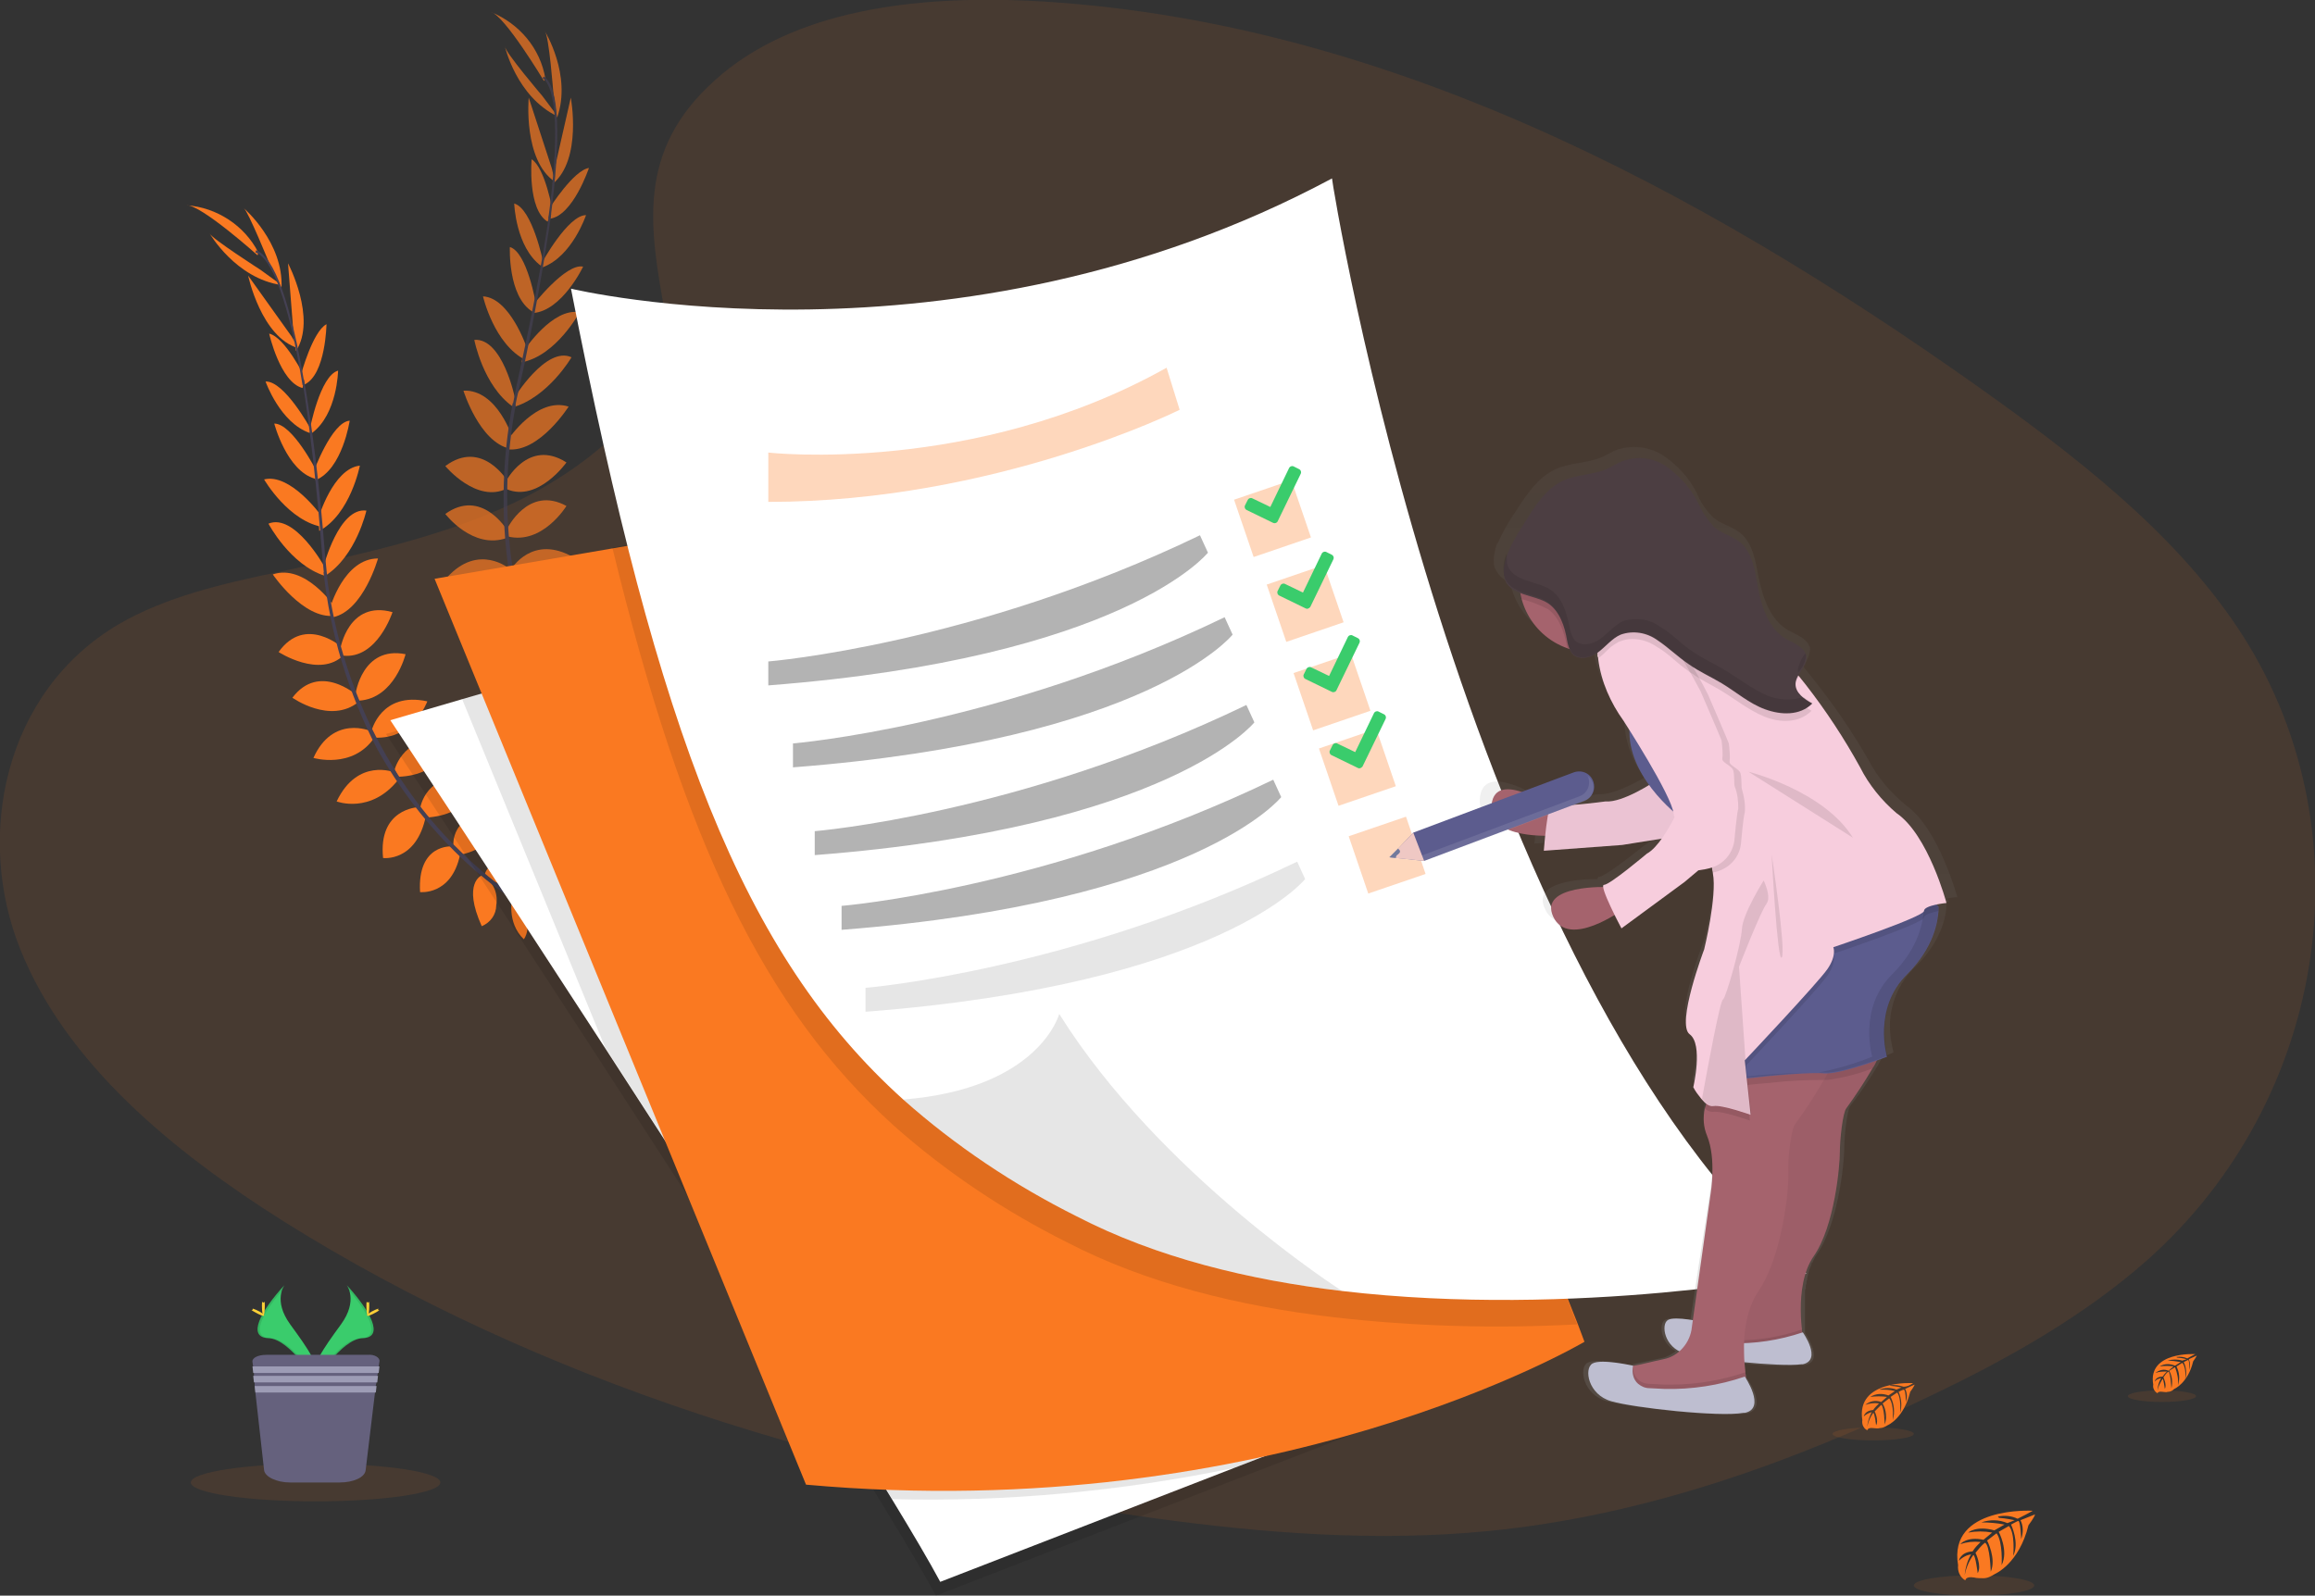 <?xml version="1.0" encoding="utf-8"?>
<!-- Generator: Adobe Illustrator 23.0.4, SVG Export Plug-In . SVG Version: 6.00 Build 0)  -->
<svg version="1.1" id="Layer_1" xmlns="http://www.w3.org/2000/svg" xmlns:xlink="http://www.w3.org/1999/xlink" x="0px" y="0px"
	 viewBox="0 0 319.1 220" style="enable-background:new 0 0 319.1 220;" xml:space="preserve">
<rect x="0" y="0" width="319.1" height="220" fill="#333333" stroke="none"/>
<style type="text/css">
	.aotst0{opacity:0.1;fill:#FA7921;enable-background:new    ;}
	.aotst1{fill:#FA7921;}
	.aotst2{fill:#444053;}
	.aotst3{opacity:0.7;}
	.aotst4{opacity:0.1;enable-background:new    ;}
	.aotst5{fill:#FFFFFF;}
	.aotst6{opacity:0.3;fill:#FA7921;enable-background:new    ;}
	.aotst7{opacity:0.3;enable-background:new    ;}
	.aotst8{fill:url(#Path_4639_1_);}
	.aotst9{fill:#A5636D;}
	.aotst10{opacity:5.000000e-02;enable-background:new    ;}
	.aotst11{fill:#BEBED0;}
	.aotst12{fill:#5C5C8E;}
	.aotst13{opacity:0.1;}
	.aotst14{fill:#F7CDDD;}
	.aotst15{fill:#4C3E42;}
	.aotst16{opacity:0.1;fill:#FFFFFF;enable-background:new    ;}
	.aotst17{fill:#EFC8C4;}
	.aotst18{fill:#727A9C;}
	.aotst19{fill:#3ACC6C;}
	.aotst20{fill:#FFD037;}
	.aotst21{fill:#65617D;}
	.aotst22{fill:#9D9CB5;}
</style>
<g id="undraw_to_do_list_a49b" transform="translate(.003)">
	<path id="Path_4550" class="aotst0" d="M98.5,11.1c10.8-9.8,27.8-11.7,43.3-11c48.6,2.4,92.5,26.1,130.4,52.9
		c13.7,9.7,27.3,20.2,36.2,33.5c18.2,27.2,12.8,64.9-12.5,87.3c-8.6,7.6-19,13.5-29.7,18.6c-19,9.2-39.5,16.6-61.1,18.7
		c-15.4,1.5-30.9,0.3-46.2-1.8c-42.7-5.9-84.6-18.8-119.8-40.9c-15.4-9.7-30-21.8-36.3-37.5S0.6,95.4,16.3,86.1
		c6.5-3.8,14.3-5.6,21.9-7.2c11.2-2.4,22.6-4.8,32.7-9.6c10.5-5,22.8-14.8,20.8-25.9C89.5,31.3,87.7,20.8,98.5,11.1L98.5,11.1z"/>
	<path id="Path_4551" class="aotst1" d="M70.9,123.7c0,0,2.9-2.1,5.8-0.8c0,0-0.8,1.8-4.5,1.7L70.9,123.7z"/>
	<path id="Path_4552" class="aotst1" d="M70.6,123.8c0,0-0.8,3.4,1.6,5.7c0,0,1.3-1.5-0.2-4.8L70.6,123.8z"/>
	<path id="Path_4553" class="aotst1" d="M66.8,120.7c0,0,0.1-2.9,6.7-2.2c-0.1,1.3-0.9,2.4-2.2,2.8C69.8,122.2,67.9,121.9,66.8,120.7
		L66.8,120.7z"/>
	<path id="Path_4554" class="aotst1" d="M66.4,120.7c0,0-2.7,1,0,7c1.2-0.5,2-1.6,2-2.9C68.7,123.1,67.9,121.4,66.4,120.7z"/>
	<path id="Path_4555" class="aotst1" d="M62.5,116.7c0,0-0.6-4.8,6.1-4.5c0,0,0.6,4.3-4.9,5.6L62.5,116.7z"/>
	<path id="Path_4556" class="aotst1" d="M57.9,111.5c0,0,0.7-5.4,7.5-4.1c0,0,0.2,4.7-6.3,5.3L57.9,111.5z"/>
	<path id="Path_4557" class="aotst1" d="M54.4,106.1c0,0,1.3-5.3,8-4c0,0-1.4,4.8-7.5,5L54.4,106.1z"/>
	<path id="Path_4558" class="aotst1" d="M51.2,100.8c0,0,1.3-5.5,7.7-4.1c0,0-1.9,5.3-7.3,5L51.2,100.8z"/>
	<path id="Path_4559" class="aotst1" d="M49,95.7c0,0,0.9-6.7,6.9-5.5c0,0-1.5,6.1-6.4,6.4L49,95.7z"/>
	<path id="Path_4560" class="aotst1" d="M46.9,89.5c0,0,1.1-6.8,7.2-5.1c0,0-2.1,6.5-6.8,6L46.9,89.5z"/>
	<path id="Path_4561" class="aotst1" d="M45.5,83.8c0,0,1.9-6.8,6.6-6.8c0,0-2,7.2-6.2,8.1L45.5,83.8z"/>
	<path id="Path_4562" class="aotst1" d="M44.6,78.1c0,0,2.1-8.2,5.9-7.7c0,0-1.4,6.3-5.7,9L44.6,78.1z"/>
	<path id="Path_4563" class="aotst1" d="M43.9,71.4c0,0,2-6.8,5.7-7.2c0,0-1.3,6.7-5.6,9L43.9,71.4z"/>
	<path id="Path_4564" class="aotst1" d="M43.2,65.1c0,0,2.5-6.9,5-7.1c0,0-1,6.7-4.7,8.2L43.2,65.1z"/>
	<path id="Path_4565" class="aotst1" d="M42.7,59.2c0,0,1.4-7.4,3.9-8.1c0,0-0.1,6-3.6,8.6L42.7,59.2z"/>
	<path id="Path_4566" class="aotst1" d="M41.5,51.6c0,0,1.6-5.9,3.5-6.9c0,0-0.1,6.9-3,8.3L41.5,51.6z"/>
	<path id="Path_4567" class="aotst1" d="M40.5,46.6l-0.8-10.3c0,0,4,7.6,1.1,12.1L40.5,46.6z"/>
	<path id="Path_4568" class="aotst1" d="M37.2,36.5c0,0-3-7.4-3.6-7.8c0,0,5.5,4.7,5.2,11L37.2,36.5z"/>
	<path id="Path_4569" class="aotst1" d="M62.3,116.7c0,0-4.8-0.4-4.4,6.3c0,0,4.3,0.5,5.5-5.1L62.3,116.7z"/>
	<path id="Path_4570" class="aotst1" d="M57.6,111.3c0,0-5.5,0.2-4.8,7c0,0,4.6,0.6,5.9-5.8L57.6,111.3z"/>
	<path id="Path_4571" class="aotst1" d="M54.4,106.5c0,0-5.1-2.1-8,4c0,0,4.7,1.8,8.5-3L54.4,106.5z"/>
	<path id="Path_4572" class="aotst1" d="M51.1,100.8c0,0-5.2-2.3-7.9,3.7c0,0,5.4,1.6,8.4-2.8L51.1,100.8z"/>
	<path id="Path_4573" class="aotst1" d="M49.1,95.8c0,0-5.1-4.5-8.8,0.4c0,0,5.2,3.7,9.1,0.6L49.1,95.8z"/>
	<path id="Path_4574" class="aotst1" d="M47.2,89.3c0,0-5.1-4.6-8.8,0.6c0,0,5.7,3.7,9,0.4L47.2,89.3z"/>
	<path id="Path_4575" class="aotst1" d="M46,83.5c0,0-4-5.8-8.4-4.3c0,0,4.2,6.2,8.5,5.7L46,83.5z"/>
	<path id="Path_4576" class="aotst1" d="M44.7,78.1c0,0-4.1-7.4-7.7-5.9c0,0,3,5.7,7.8,7.2L44.7,78.1z"/>
	<path id="Path_4577" class="aotst1" d="M44.2,71c0,0-4.2-5.8-7.8-4.9c0,0,3.4,5.9,8.3,6.6L44.2,71z"/>
	<path id="Path_4578" class="aotst1" d="M43.6,64.9c0,0-3.3-6.5-5.8-6.5c0,0,1.7,6.5,5.6,7.6L43.6,64.9z"/>
	<path id="Path_4579" class="aotst1" d="M42.8,59.1c0,0-3.6-6.6-6.2-6.5c0,0,2,5.7,6.1,7.1L42.8,59.1z"/>
	<path id="Path_4580" class="aotst1" d="M42,52c0,0-2.7-5.5-4.9-6c0,0,1.5,6.7,4.6,7.5L42,52z"/>
	<path id="Path_4581" class="aotst1" d="M40.2,46.4l-6-8.4c0,0,1.8,8.5,6.9,10L40.2,46.4z"/>
	<path id="Path_4582" class="aotst1" d="M35.9,37.2c0,0-6.7-4.3-7-5c0,0,3.6,6.2,9.9,7.1L35.9,37.2z"/>
	<path id="Path_4583" class="aotst1" d="M35.5,35.2c0,0-7.8-7-9.8-6.9c4.2,0.3,8,2.8,9.9,6.5L35.5,35.2z"/>
	<path id="Path_4584" class="aotst2" d="M42,53.1l-0.3,0c-1.8-11.1-4.2-17.6-6.5-18.3l0.1-0.3C37.8,35.4,40.1,41.8,42,53.1z"/>
	<path id="Path_4585" class="aotst2" d="M45.1,79.6l-0.4,0c-0.1-1-0.2-2.1-0.3-3.1c-0.7-9.2-1.7-17.6-2.7-23.9l0.2-0.3
		c1.1,6.3,2.2,15,2.9,24.2C44.9,77.5,45,78.6,45.1,79.6L45.1,79.6z"/>
	<path id="Path_4586" class="aotst2" d="M78.9,128.7c-5.7-2.6-10.9-6.2-15.4-10.5c-4.6-4.4-8.5-9.5-11.6-15.1
		c-3.9-7.6-6.4-15.8-7.3-24.2L45,79c2.3,19.1,11.6,31.9,18.8,38.7c4.4,4.3,9.6,7.9,15.3,10.4L78.9,128.7z"/>
	<g id="Group_5825" transform="translate(61.376 1.66)" class="aotst3">
		<path id="Path_4587" class="aotst1" d="M21.1,104.5c0,0,3.3-1.1,5.8,1c0,0-1.3,1.4-4.8,0.3L21.1,104.5z"/>
		<path id="Path_4588" class="aotst1" d="M20.7,104.5c0,0-1.8,3.1-0.2,5.9c0,0,1.7-1,1.3-4.7L20.7,104.5z"/>
		<path id="Path_4589" class="aotst1" d="M18,100.4c0,0,1-2.7,7-0.1c-0.4,1.2-1.6,2.1-2.9,2.1C20.5,102.7,18.8,101.9,18,100.4z"/>
		<path id="Path_4590" class="aotst1" d="M17.6,100.3c0,0-2.9,0.1-2.1,6.7c1.3-0.1,2.4-0.9,2.8-2.2C19.1,103.3,18.9,101.5,17.6,100.3
			L17.6,100.3z"/>
		<path id="Path_4591" class="aotst1" d="M15.1,95.4c0,0,0.9-4.7,7.2-2.5c0,0-0.7,4.3-6.4,3.9L15.1,95.4z"/>
		<path id="Path_4592" class="aotst1" d="M12.3,89c0,0,2.3-5,8.3-1.7c0,0-1.2,4.5-7.6,3.2L12.3,89z"/>
		<path id="Path_4593" class="aotst1" d="M10.6,82.8c0,0,2.9-4.7,8.8-1.4c0,0-2.8,4.2-8.7,2.5L10.6,82.8z"/>
		<path id="Path_4594" class="aotst1" d="M9.1,76.8c0,0,2.9-4.9,8.6-1.6c0,0-3.4,4.5-8.4,2.6L9.1,76.8z"/>
		<path id="Path_4595" class="aotst1" d="M8.5,71.3c0,0,2.9-6.1,8.2-3.2c0,0-3.3,5.4-8.1,4.2L8.5,71.3z"/>
		<path id="Path_4596" class="aotst1" d="M8.3,64.8c0,0,3.1-6.1,8.4-2.7c0,0-3.9,5.5-8.2,3.7L8.3,64.8z"/>
		<path id="Path_4597" class="aotst1" d="M8.7,58.9c0,0,3.9-5.9,8.3-4.5c0,0-4,6.3-8.3,5.9L8.7,58.9z"/>
		<path id="Path_4598" class="aotst1" d="M9.5,53.2c0,0,4.4-7.2,7.9-5.6c0,0-3.2,5.5-8.1,6.9L9.5,53.2z"/>
		<path id="Path_4599" class="aotst1" d="M10.9,46.6c0,0,3.9-5.9,7.6-5.2c0,0-3.2,6-8,6.9L10.9,46.6z"/>
		<path id="Path_4600" class="aotst1" d="M12.1,40.4c0,0,4.5-5.8,6.9-5.3c0,0-2.9,6.1-6.9,6.4L12.1,40.4z"/>
		<path id="Path_4601" class="aotst1" d="M13.3,34.6c0,0,3.6-6.6,6.1-6.6c0,0-1.9,5.7-6,7.2L13.3,34.6z"/>
		<path id="Path_4602" class="aotst1" d="M14.4,27c0,0,3.3-5.2,5.4-5.5c0,0-2.2,6.6-5.4,7L14.4,27z"/>
		<path id="Path_4603" class="aotst1" d="M15,21.9l2.3-10.1c0,0,1.6,8.5-2.5,11.9L15,21.9z"/>
		<path id="Path_4604" class="aotst1" d="M14.9,11.2c0,0-0.6-8-1.2-8.6c0,0,3.8,6.1,1.7,12L14.9,11.2z"/>
		<path id="Path_4605" class="aotst1" d="M15,95.3c0,0-4.4-1.8-6,4.7c0,0,4,1.8,6.7-3.2L15,95.3z"/>
		<path id="Path_4606" class="aotst1" d="M12.1,88.8c0,0-5.3-1.4-6.6,5.3c0,0,4.2,2,7.4-3.8L12.1,88.8z"/>
		<path id="Path_4607" class="aotst1" d="M10.4,83.2c0,0-4.2-3.5-8.8,1.4c0,0,3.9,3.1,9-0.4L10.4,83.2z"/>
		<path id="Path_4608" class="aotst1" d="M8.9,76.8c0,0-4.3-3.7-8.7,1.2c0,0,4.6,3.1,8.9-0.2L8.9,76.8z"/>
		<path id="Path_4609" class="aotst1" d="M8.5,71.4c0,0-3.5-5.8-8.5-2.2c0,0,3.8,5,8.5,3.3L8.5,71.4z"/>
		<path id="Path_4610" class="aotst1" d="M8.6,64.7c0,0-3.5-5.9-8.6-2.1c0,0,4.3,5.2,8.5,3.1L8.6,64.7z"/>
		<path id="Path_4611" class="aotst1" d="M9.3,58.8c0,0-2.1-6.8-6.8-6.6c0,0,2.2,7.1,6.4,8L9.3,58.8z"/>
		<path id="Path_4612" class="aotst1" d="M9.6,53.2c0,0-1.7-8.3-5.6-8c0,0,1.2,6.3,5.3,9.2L9.6,53.2z"/>
		<path id="Path_4613" class="aotst1" d="M11.2,46.2c0,0-2.3-6.8-6-7c0,0,1.5,6.6,5.9,8.8L11.2,46.2z"/>
		<path id="Path_4614" class="aotst1" d="M12.5,40.3c0,0-1.2-7.2-3.6-7.9c0,0-0.3,6.8,3.1,8.9L12.5,40.3z"/>
		<path id="Path_4615" class="aotst1" d="M13.5,34.5c0,0-1.5-7.4-4-8.1c0,0,0.2,6,3.7,8.6L13.5,34.5z"/>
		<path id="Path_4616" class="aotst1" d="M14.8,27.5c0,0-1-6-2.9-7.2c0,0-0.6,6.9,2.2,8.6L14.8,27.5z"/>
		<path id="Path_4617" class="aotst1" d="M14.7,21.6l-3.2-9.8c0,0-0.8,8.6,3.6,11.6L14.7,21.6z"/>
		<path id="Path_4618" class="aotst1" d="M13.4,11.6c0,0-5.2-6.1-5.2-6.9c0,0,1.6,7,7.3,9.7L13.4,11.6z"/>
		<path id="Path_4619" class="aotst1" d="M13.6,9.5c0,0-5.4-9-7.3-9.5c3.9,1.6,6.8,5,7.5,9.2L13.6,9.5z"/>
		<path id="Path_4620" class="aotst2" d="M14.5,28.5l-0.3,0c1.5-11.1,1.2-18-0.8-19.4l0.2-0.2C15.7,10.3,16,17.1,14.5,28.5z"/>
		<path id="Path_4621" class="aotst2" d="M9.6,54.8l-0.4-0.1c0.2-1,0.4-2.1,0.6-3.1c2-9,3.6-17.3,4.5-23.6l0.3-0.2
			c-0.9,6.4-2.4,15-4.4,24C10,52.7,9.7,53.7,9.6,54.8L9.6,54.8z"/>
		<path id="Path_4622" class="aotst2" d="M27.2,111.7c-4.7-4.2-8.6-9.1-11.6-14.6c-3.1-5.6-5.3-11.6-6.5-17.9c-1.5-8.4-1.4-17,0.2-25.3
			l0.4,0.3C6.2,73.1,11.2,88,16.1,96.7c3,5.5,6.8,10.4,11.5,14.5L27.2,111.7z"/>
	</g>
	<path id="Path_4623" class="aotst1" d="M280.2,208.3c0,0-11.7-0.7-10.3,7.5c-0.1,0.9,0.3,1.7,1,2.1c0,0,0-0.6,1.2-0.4
		c0.4,0.1,0.8,0.1,1.3,0.1c0.6,0,1.1-0.3,1.6-0.6c0,0,3.3-1.4,4.6-6.7c0,0,0.9-1.2,0.9-1.5l-2,0.8c0.4,0.8,0.4,1.7,0.1,2.6
		c0,0-0.1-2.5-0.4-2.5c-0.1,0-1,0.5-1,0.5s1.2,2.5,0.3,4.3c0,0,0.3-3.1-0.6-4.1l-1.4,0.8c0,0,1.4,2.6,0.4,4.6c0,0,0.2-3.2-0.7-4.4
		l-1.3,1c0,0,1.3,2.5,0.5,4.3c0,0-0.1-3.7-0.8-4c-0.5,0.4-0.9,0.9-1.3,1.4c0,0,0.9,1.8,0.3,2.8c0,0-0.3-2.5-0.6-2.5
		c-0.6,0.8-1,1.8-1.2,2.8c0.1-1,0.4-2.1,0.9-2.9c-0.6,0.1-1.2,0.4-1.7,0.9c0,0,0.2-1.2,1.9-1.3c0.3-0.5,0.7-0.9,1.1-1.3
		c-1-0.1-1.9,0-2.8,0.3c0,0,0.9-1.1,3.2-0.6l1.2-1c-1.1-0.2-2.2-0.2-3.3,0c0,0,1.1-1,3.6-0.3l1.4-0.8c-1-0.2-2.1-0.3-3.2-0.3
		c1.2-0.4,2.4-0.4,3.6,0.1l1-0.4c0,0-1.5-0.3-1.9-0.3s-0.4-0.2-0.4-0.2c0.9-0.2,1.9-0.1,2.7,0.3C278.9,209,279.5,208.7,280.2,208.3
		L280.2,208.3z"/>
	<ellipse id="Ellipse_4186" class="aotst0" cx="272.1" cy="218.6" rx="8.3" ry="1.4"/>
	<path id="Path_4624" class="aotst1" d="M302.6,186.7c0,0-6.6-0.4-5.8,4.2c-0.1,0.5,0.2,1,0.6,1.2c0,0,0-0.3,0.7-0.2
		c0.2,0,0.5,0.1,0.7,0c0.3,0,0.6-0.1,0.9-0.4c0,0,1.9-0.8,2.6-3.8c0,0,0.5-0.7,0.5-0.8l-1.1,0.5c0.2,0.5,0.2,1,0.1,1.5
		c0,0,0-1.4-0.2-1.4c0,0-0.6,0.3-0.6,0.3c0.4,0.8,0.4,1.6,0.2,2.4c0,0,0.2-1.7-0.4-2.3l-0.8,0.5c0.4,0.8,0.5,1.7,0.2,2.6
		c0.1-0.9-0.1-1.7-0.4-2.5L299,189c0.4,0.7,0.5,1.6,0.3,2.4c0,0-0.1-2.1-0.4-2.3c-0.3,0.2-0.5,0.5-0.7,0.8c0,0,0.5,1,0.2,1.6
		c0,0-0.2-1.4-0.3-1.4c-0.3,0.5-0.6,1-0.7,1.6c0-0.6,0.2-1.2,0.5-1.7c-0.4,0.1-0.7,0.2-0.9,0.5c0,0,0.1-0.7,1.1-0.7
		c0.2-0.3,0.4-0.5,0.6-0.7c-0.5,0-1.1,0-1.6,0.2c0.5-0.4,1.2-0.6,1.8-0.3l0.7-0.6c-0.6-0.1-1.3-0.1-1.9,0c0.6-0.4,1.4-0.4,2.1-0.1
		l0.8-0.5c-0.6-0.1-1.2-0.2-1.8-0.2c0.6-0.2,1.4-0.2,2,0l0.6-0.2c0,0-0.8-0.2-1.1-0.2s-0.3-0.1-0.3-0.1c0.5-0.1,1.1,0,1.5,0.2
		C301.8,187.1,302.2,186.9,302.6,186.7L302.6,186.7z"/>
	<ellipse id="Ellipse_4187" class="aotst0" cx="298" cy="192.5" rx="4.7" ry="0.8"/>
	<path id="Path_4625" class="aotst1" d="M263.7,190.7c0,0-7.9-0.5-7,5.1c-0.1,0.6,0.2,1.2,0.7,1.4c0,0,0-0.4,0.8-0.3
		c0.3,0,0.6,0.1,0.9,0c0.4,0,0.8-0.2,1.1-0.4c0,0,2.2-0.9,3.1-4.6c0,0,0.6-0.8,0.6-1l-1.3,0.6c0.3,0.6,0.3,1.2,0.1,1.8
		c0,0,0-1.7-0.3-1.7c-0.1,0-0.7,0.3-0.7,0.3c0.4,0.9,0.5,2,0.2,2.9c0,0,0.2-2.1-0.4-2.8l-0.9,0.6c0.5,1,0.6,2.1,0.3,3.2
		c0,0,0.2-2.2-0.5-3l-0.9,0.7c0.5,0.9,0.6,1.9,0.3,2.9c0,0-0.1-2.5-0.5-2.7c-0.3,0.3-0.6,0.6-0.9,0.9c0,0,0.6,1.2,0.2,1.9
		c0,0-0.2-1.7-0.4-1.7c-0.4,0.6-0.7,1.2-0.8,1.9c0-0.7,0.3-1.4,0.6-2c-0.4,0.1-0.8,0.3-1.1,0.6c0,0,0.1-0.8,1.3-0.9
		c0.2-0.3,0.5-0.6,0.8-0.9c-0.7-0.1-1.3,0-1.9,0.2c0.6-0.5,1.4-0.7,2.2-0.4l0.8-0.7c-0.7-0.1-1.5-0.1-2.3,0c0.8-0.5,1.7-0.5,2.5-0.2
		l0.9-0.6c-0.7-0.2-1.4-0.2-2.2-0.2c0.8-0.3,1.7-0.3,2.4,0l0.7-0.3c0,0-1-0.2-1.3-0.2s-0.3-0.1-0.3-0.1c0.6-0.1,1.3,0,1.9,0.2
		C262.8,191.2,263.3,191,263.7,190.7L263.7,190.7z"/>
	<ellipse id="Ellipse_4188" class="aotst0" cx="258.2" cy="197.7" rx="5.6" ry="0.9"/>
	<path id="Path_4626" class="aotst4" d="M197.2,193.6l-27.7,10.7L129,220c-1.5-2.8-3.8-6.7-6.6-11.3c-9.6-15.9-25.5-40.6-39.6-62.3
		c-15.9-24.5-29.6-45.2-29.6-45.2l9.9-2.9l81-23.5L197.2,193.6z"/>
	<path id="Path_4627" class="aotst5" d="M197.8,191.7l-27.7,10.7l-40.5,15.7c-1.5-2.8-3.8-6.7-6.6-11.3c-9.6-15.9-25.5-40.6-39.6-62.3
		c-15.9-24.5-29.6-45.2-29.6-45.2l9.9-2.9l81-23.5L197.8,191.7z"/>
	<path id="Path_4628" class="aotst4" d="M197.8,191.7l-27.7,10.7c-15.5,3.2-31.3,4.7-47.1,4.3c-9.6-15.9-25.5-40.6-39.6-62.3l-19.7-48
		l81-23.5L197.8,191.7z"/>
	<path id="Path_4629" class="aotst1" d="M218.4,185c0,0-43,25.5-107.3,19.7L59.9,79.8l24.6-4.2L169.3,61l48.2,121.6L218.4,185z"/>
	<path id="Path_4630" class="aotst4" d="M217.4,182.6c-11.2,0.6-22.5,0.3-33.7-1c-12.8-1.5-25.6-4.6-36.6-10.3
		c-8.6-4.3-16.7-9.7-23.9-16.1c-17.8-16.1-28.9-39-38.8-79.7L169.3,61L217.4,182.6z"/>
	<path id="Path_4631" class="aotst5" d="M249,175.6c0,0-31.7,6.2-64,2.4c-12.8-1.5-25.6-4.6-36.6-10.3c-8.6-4.3-16.7-9.7-23.9-16.1
		c-22.1-19.9-33.8-50.3-45.8-111.8c0,0,52.8,12.7,104.9-15.2C183.5,24.7,201.1,134.4,249,175.6L249,175.6z"/>
	<path id="Path_4632" class="aotst4" d="M185,178c-12.8-1.5-25.6-4.6-36.6-10.3c-8.6-4.3-16.7-9.7-23.9-16.1
		c18.8-1.5,21.5-11.8,21.5-11.8C159.9,162,185,178,185,178z"/>
	<path id="Path_4633" class="aotst6" d="M105.9,62.4c0,0,28.3,3.2,54.9-11.7l1.8,5.8c0,0-25.4,12.7-56.7,12.7L105.9,62.4z"/>
	<path id="Path_4634" class="aotst7" d="M105.9,91.2c0,0,28.2-2.3,59.5-17.4l1.1,2.4c0,0-11.5,14.5-60.6,18.3L105.9,91.2z"/>
	<path id="Path_4635" class="aotst7" d="M109.3,102.5c0,0,28.2-2.3,59.5-17.4l1.1,2.4c0,0-11.5,14.5-60.6,18.3L109.3,102.5z"/>
	<path id="Path_4636" class="aotst7" d="M112.3,114.6c0,0,28.2-2.3,59.5-17.4l1.1,2.4c0,0-11.6,14.5-60.6,18.3L112.3,114.6z"/>
	<path id="Path_4637" class="aotst7" d="M116,124.9c0,0,28.2-2.3,59.5-17.4l1.1,2.4c0,0-11.5,14.5-60.6,18.3L116,124.9z"/>
	<path id="Path_4638" class="aotst4" d="M119.3,136.2c0,0,28.2-2.3,59.5-17.4l1.1,2.4c0,0-11.5,14.5-60.6,18.3L119.3,136.2z"/>
	<path id="Rectangle_3063" class="aotst6" d="M170.1,68.9l7.9-2.7l2.7,7.9l-7.9,2.7L170.1,68.9z"/>
	<path id="Rectangle_3064" class="aotst6" d="M174.6,80.6l7.9-2.7l2.7,7.9l-7.9,2.7L174.6,80.6z"/>
	<path id="Rectangle_3065" class="aotst6" d="M181.8,103.2l7.9-2.7l2.7,7.9l-7.9,2.7L181.8,103.2z"/>
	<path id="Rectangle_3066" class="aotst6" d="M185.9,115.3l7.9-2.7l2.7,7.9l-7.9,2.7L185.9,115.3z"/>
	<path id="Rectangle_3067" class="aotst6" d="M178.3,92.8l7.9-2.7l2.7,7.9l-7.9,2.7L178.3,92.8z"/>
	
		<linearGradient id="Path_4639_1_" gradientUnits="userSpaceOnUse" x1="-142.296" y1="503.862" x2="-142.296" y2="504.862" gradientTransform="matrix(65.685 0 0 -133.302 9583.611 67360.773)">
		<stop  offset="0" style="stop-color:#808080;stop-opacity:0.251"/>
		<stop  offset="0.54" style="stop-color:#808080;stop-opacity:0.122"/>
		<stop  offset="1" style="stop-color:#808080;stop-opacity:0.102"/>
	</linearGradient>
	<path id="Path_4639" class="aotst8" d="M268.6,124.2l-0.3-0.3c0.8-0.2,1.5-0.2,1.5-0.2s-2.6-9.5-7-12.6c-2.2-1.8-4-3.9-5.3-6.4
		c-2.3-4-5-7.9-7.9-11.5l-0.8-1l-0.3-0.4c0.6-0.6,0.9-1.4,1-2.3c0,0,0,0,0,0c0,0,0-0.1,0-0.1c0-0.1,0-0.2-0.1-0.3l0,0
		c-0.4-1.1-1.8-1.6-2.9-2.2c-2.5-1.4-3.5-4.5-4.1-7.3c-0.4-2.2-0.8-4.7-2.5-6.1c-1.1-0.9-2.6-1.2-3.7-2.1c-1-1-1.8-2.1-2.3-3.4
		c-1-2-2.6-3.8-4.5-5.1c-1.9-1.3-4.3-1.6-6.5-0.9c-0.8,0.3-1.5,0.8-2.3,1.1c-2,0.8-4.3,0.7-6.2,1.6c-2.4,1.1-4,3.5-5.4,5.7
		c-1,1.4-1.9,3-2.6,4.6v-0.2c-0.3,0.8-0.5,1.6-0.5,2.4c0,0.4,0,0.7,0.1,1c0.4,1,1.2,1.8,2.2,2.1c0.1,0.4,0.1,0.7,0.2,1
		c1,3.2,3.4,5.7,6.6,6.7c0.1,0,0.2,0.1,0.3,0.1c0.1,0.2,0.2,0.4,0.3,0.6c0.9,1.1,2.6,0.8,3.8,0c0,0,0.1-0.1,0.1-0.1
		c0,0.2,0,0.3,0,0.5c0,0.1,0,0.3,0.1,0.4c0.5,3.1,1.8,6.1,3.7,8.6c0,0,0.2,0.4,0.6,1c0,2.9,1,5.8,2.8,8.1c-1.4,0.8-4.4,2.4-6.3,2.3
		c0,0-6.9,0.9-7.7,0.4c-0.1-0.1-0.2,0-0.3,0.2c-1.9-1.2-7.9-4.5-8.4-0.2c-0.5,3.9,5,4.4,7.7,4.4c-0.1,1.1-0.2,2-0.2,2l11.3-0.8
		l5.9-0.9c-0.6,0.8-1.3,1.5-2.1,2c0,0-5.3,4.3-6.2,4.3c-0.1,0-0.2,0.1-0.2,0.3c-2.2,0-9.2,0.3-7.2,4.2c1.7,3.5,6.7,1.1,8.9-0.3
		c0.3,0.6,0.6,1.2,1,1.8l9.1-6.5l2-1.7c0.7,0,1.3-0.2,2-0.4c0,0,0,0,0,0.1c0.1,0.2,0.1,0.4,0.2,0.6c0.6,3.2-1.3,10.6-1.3,10.6
		s-4.1,10.4-2.1,11.8s0.5,7.4,0.5,7.4c0.3,0.6,0.7,1.1,1.2,1.6c0.2,0.2,0.4,0.5,0.7,0.7c-0.1,0.2-0.2,0.5-0.2,0.8
		c-0.3,1.3-0.2,2.6,0.3,3.8c1.3,3.3,0.5,8,0.5,8L233,182c-1.3-0.2-2.9-0.4-3.5,0c-0.9,0.5-0.6,3.2,1.5,4.3c-0.7,0.5-1.4,0.9-2.2,1
		c-1.4,0.3-2.8,0.6-4.2,0.9c-0.1,0-4.6-1-5.8-0.3s-0.6,4.4,2.7,5.3c3.3,0.9,15.5,2.2,19,1.7l0.2,0c3-0.6,0.4-4.5,0-5
		c0-0.2,0-0.3-0.1-0.5c-0.1-0.5-0.1-0.9-0.1-1.4c2.7,0.3,5.4,0.4,8.1,0.2c0.1,0,0.1,0,0.2,0c2.6-0.5,0.3-4,0-4.4l0-0.3v0
		c0-0.1,0-0.2,0-0.2c0-0.1,0-0.1,0-0.2c0-0.1,0-0.1,0-0.2c0-0.1,0-0.3,0-0.4V182c0-0.1,0-0.2,0-0.3v-0.2c0-0.2,0-0.3,0-0.5v-1.4
		c0-0.2,0-0.4,0-0.6l0-0.2c0-0.1,0-0.3,0-0.4c0-0.1,0-0.1,0-0.2c0-0.2,0-0.4,0.1-0.6c0-0.1,0-0.1,0-0.2c0-0.1,0-0.3,0.1-0.4
		c0-0.1,0-0.1,0-0.2c0-0.2,0.1-0.3,0.1-0.5c0,0,0-0.1,0-0.1c0.1-0.3,0.1-0.5,0.2-0.8c0-0.1,0.1-0.3,0.1-0.4l0.1-0.2
		c0.1-0.2,0.2-0.4,0.2-0.6c0,0,0-0.1,0.1-0.1c0.1-0.1,0.1-0.3,0.2-0.4l0.1-0.2c0.1-0.2,0.2-0.4,0.3-0.5c3-4.3,3.8-12.7,3.8-14.5
		s0.4-5.6,0.9-6.1c1.4-1.8,2.6-3.6,3.8-5.6c0.2-0.4,0.4-0.8,0.6-1.1c0.9-0.3,1.5-0.6,1.5-0.6c-0.3-1.2-0.5-2.4-0.5-3.6
		c0-3,1.2-5.9,3.3-8c3.9-3.7,4.5-7.4,4.5-8.8v-0.3C268.6,124.4,268.6,124.3,268.6,124.2L268.6,124.2z"/>
	<path id="Path_4640" class="aotst9" d="M258.1,147.3c-1.1,1.9-2.3,3.7-3.6,5.5c-0.5,0.6-0.9,4.3-0.9,6.1s-0.7,10.1-3.6,14.3
		s-1.4,11.7-1.4,11.7l-4.6,1.6h-5.6l-3.8-1.1l-1-2.8c0,0,1.3-0.2,4.7-1c1.9-0.4,3.3-2,3.5-3.9l2.4-16.4c0,0,0.7-4.1-0.5-7
		c-0.7-1.6-0.5-3.5,0.4-5l0.1-0.1c2.3-1.8,4.7-3.3,7.3-4.7c3.3-1.6,6.6-2.3,7.5,0.5C258.9,145.8,258.6,146.6,258.1,147.3
		L258.1,147.3z"/>
	<path id="Path_4641" class="aotst10" d="M258.1,147.3c-1.1,1.9-2.3,3.7-3.6,5.5c-0.5,0.6-0.9,4.3-0.9,6.1s-0.7,10.1-3.6,14.3
		c-2,3-1.9,7.6-1.7,10c0.1,1,0.2,1.7,0.2,1.7l-4.6,1.6h-5.6l-3.8-1.1l-1-2.8c0,0,0.3-0.1,1.1-0.2s1.9-0.4,3.6-0.8
		c1.9-0.4,3.3-2,3.5-3.9l2.4-16.4c0,0,0.7-4.1-0.5-7c-0.7-1.6-0.5-3.5,0.4-5l0.1-0.1c2.3-1.8,4.7-3.3,7.3-4.7
		c3.3-1.6,6.6-2.3,7.5,0.5C258.9,145.8,258.6,146.6,258.1,147.3L258.1,147.3z"/>
	<path id="Path_4642" class="aotst4" d="M248.6,184.9l-4.6,1.6h-5.6l-3.8-1.1l-1-2.8c0,0,0.3-0.1,1.1-0.2c-0.1,1,0.6,2,1.6,2.3l2.2,0.1
		c0.3,0,0.6,0,0.9,0c3.1,0,6.1-0.5,9-1.5C248.5,184.3,248.6,184.9,248.6,184.9L248.6,184.9z"/>
	<path id="Path_4643" class="aotst11" d="M238.5,185.2l-2.2-0.1c-1.1-0.3-1.9-1.4-1.6-2.6c0-0.1,0-0.1,0.1-0.2c0,0-3.9-0.9-4.9-0.3
		s-0.5,3.8,2.3,4.6c2.8,0.8,13.1,1.9,16.1,1.5l0.2,0c2.7-0.6,0-4.4,0-4.4C245.2,184.8,241.9,185.3,238.5,185.2L238.5,185.2z"/>
	<path id="Path_4644" class="aotst9" d="M251.9,148c-0.1,0.3-0.3,0.6-0.5,0.9c-1.2,2.1-2.5,4.1-3.9,6c-0.6,0.6-1.1,4.8-1,6.9
		s-0.8,11.3-4.1,16.2c-1.7,2.5-2.1,5.9-2,8.6c0,0.9,0.1,1.8,0.2,2.8c0.1,1.1,0.3,1.8,0.3,1.8l-5.2,1.8h-6.3l-4.3-1.3l-1.1-3.2
		c0,0,0.4-0.1,1.2-0.2s2.2-0.5,4.1-0.9c2.1-0.4,3.7-2.3,3.9-4.4l2.6-18.5c0,0,0.8-4.7-0.5-7.9c-0.5-1.2-0.6-2.5-0.3-3.8
		c0.2-0.7,0.4-1.4,0.8-2c0,0,1-0.8,2.5-1.8c0.8-0.5,1.5-1,2.3-1.5c3.7-2.3,8.5-4.6,10.9-2.9c0.5,0.4,0.9,0.9,1.1,1.5
		C252.5,146.7,252.3,147.4,251.9,148L251.9,148z"/>
	<path id="Path_4645" class="aotst4" d="M240.8,191.1l-5.2,1.8h-6.3l-4.3-1.3l-1.1-3.2c0,0,0.4-0.1,1.2-0.2c-0.1,0.8,0.2,1.5,0.7,2
		c0.4,0.4,1,0.6,1.6,0.6l2,0.1c0.3,0,0.7,0,1,0c3.5,0,6.9-0.6,10.2-1.7C240.7,190.4,240.8,191.1,240.8,191.1L240.8,191.1z"/>
	<path id="Path_4646" class="aotst11" d="M229.4,191.5l-2-0.1c-0.6,0-1.1-0.2-1.6-0.6c-0.7-0.6-0.9-1.6-0.7-2.5c0,0-4.4-1-5.6-0.3
		s-0.6,4.3,2.6,5.2c3.1,0.9,14.8,2.2,18.2,1.6l0.2,0c3-0.6,0-5,0-5C237,191,233.2,191.6,229.4,191.5L229.4,191.5z"/>
	<path id="Path_4647" class="aotst4" d="M258.1,147.3c-2,0.8-4.1,1.3-6.2,1.6c-0.2,0-0.3,0-0.5,0c-2.5,0-4.9,0.1-7.4,0.4
		c-1.2,0.1-2.4,0.2-3.3,0.3c-1.4,0.1-2.4,0.3-2.4,0.3v-0.9c0.8-0.5,1.5-1,2.3-1.5c3.7-2.3,8.5-4.6,10.9-2.9c3.3-1.6,6.6-2.3,7.5,0.5
		C258.9,145.8,258.6,146.6,258.1,147.3L258.1,147.3z"/>
	<path id="Path_4648" class="aotst12" d="M267.2,125.6c-0.1,1.4-0.6,5-4.3,8.7c-4.8,4.7-2.8,11.4-2.8,11.4s-5.7,2.2-8.2,2.3
		c-0.2,0-0.3,0-0.5,0c-1.5-0.2-7.4,0.3-10.7,0.7c-1.4,0.1-2.4,0.3-2.4,0.3V129l26.5-6.4l2.4,2.4
		C267.2,125.2,267.2,125.4,267.2,125.6L267.2,125.6z"/>
	<g id="Group_5826" transform="translate(238.264 122.582)" class="aotst13">
		<path id="Path_4650" d="M0.4,26.1l-0.4,0v0.2c0,0,1-0.1,2.4-0.3c2.4-0.2,6.1-0.6,8.6-0.7C7.5,25.4,3.9,25.6,0.4,26.1L0.4,26.1z"/>
		<path id="Path_4651" d="M28.9,2.4L26.5,0l-1.6,0.4l2,2c0,0.2,0,0.4,0,0.6c-0.1,1.4-0.6,5-4.3,8.7c-4.8,4.7-2.8,11.4-2.8,11.4
			c-2.4,1-4.9,1.7-7.4,2.2c0.3,0,0.5,0,0.8,0c0.2,0,0.3,0,0.5,0c2.5-0.1,8.2-2.3,8.2-2.3s-2-6.7,2.8-11.4C28.3,8,28.8,4.4,28.9,3
			C28.9,2.8,28.9,2.6,28.9,2.4z"/>
	</g>
	<path id="Path_4652" class="aotst9" d="M214.2,111.5c0,0-8-5.6-8.6-0.6s8.6,4.3,8.6,4.3V111.5z"/>
	<path id="Path_4653" class="aotst14" d="M228,107.8c0,0-4.3,2.9-6.7,2.7c0,0-6.6,0.9-7.3,0.4s-1.2,6.4-1.2,6.4l10.8-0.8l6.9-1.1
		c0,0,3.5-2.1,3.5-3.9S228,107.8,228,107.8L228,107.8z"/>
	<path id="Path_4654" class="aotst10" d="M228,107.8c0,0-4.3,2.9-6.7,2.7c0,0-6.6,0.9-7.3,0.4s-1.2,6.4-1.2,6.4l10.8-0.8l6.9-1.1
		c0,0,3.5-2.1,3.5-3.9S228,107.8,228,107.8L228,107.8z"/>
	<path id="Path_4655" class="aotst9" d="M221.7,122.3c0,0-9.7-0.4-7.6,4.1s9.6-1,9.6-1L221.7,122.3z"/>
	<path id="Path_4656" class="aotst12" d="M231.5,112.6c0,0-7.9-5.9-6.8-13.1s6.8,5.5,6.8,5.5V112.6z"/>
	<path id="Path_4657" class="aotst9" d="M229.3,80c0,2.6-1,5.1-2.8,6.9c-0.4,0.5-0.9,0.9-1.4,1.2c-1,0.7-2.1,1.2-3.3,1.5
		c-0.5,0.1-0.9,0.2-1.4,0.3c-0.3,0-0.7,0.1-1,0.1c-1.1,0-2.2-0.2-3.3-0.6c-5.2-1.8-8-7.5-6.1-12.7c1.8-5.2,7.5-8,12.7-6.1
		C226.6,72,229.3,75.8,229.3,80L229.3,80z"/>
	<path id="Path_4658" class="aotst4" d="M267.2,125.6c-0.9,0.2-2,0.5-2,0.9c0,0.8-12.5,5-12.5,5s0.5,1.1-0.8,3s-11.4,12.6-11.4,12.6
		l0,0.3l0.1,1.2l0.6,5.9c0,0-3.9-1.4-5.1-1.2c-0.5,0-0.9-0.2-1.2-0.6c0.2-0.7,0.4-1.4,0.8-2c0,0,1-0.8,2.5-1.8V129l26.5-6.4l2.4,2.4
		C267.2,125.2,267.2,125.4,267.2,125.6L267.2,125.6z"/>
	<path id="Path_4659" class="aotst14" d="M268.3,124.5c0,0-3.1,0.3-3.1,1.1s-12.5,5-12.5,5s0.5,1.1-0.8,3s-11.4,12.6-11.4,12.6l0.8,7.5
		c0,0-3.9-1.4-5.1-1.2c-0.6,0.1-1.2-0.4-1.7-1c-0.4-0.5-0.8-1-1.1-1.6c0,0,1.4-5.9-0.5-7.3s2-11.7,2-11.7s1.8-7.3,1.2-10.5
		c0-0.2-0.1-0.4-0.1-0.6c0,0,0,0,0-0.1c-1.1-3-13.1-28.2-13.1-28.2c0-0.7,0.1-1.4,0.1-2.1c0-0.2,0.1-0.4,0.1-0.6
		c0.1-0.4,0.1-0.7,0.2-1.1c0.1-0.2,0.1-0.5,0.2-0.7c0.4-1,0.9-1.7,1.8-1.7c0.9-0.8,2-1.2,3.1-1.3c2.4-0.2,4.8,0.3,7,1.3
		c7.3,3.1,9,3.3,9,3.3l3.7,4.8l0.8,1c2.8,3.6,5.3,7.4,7.5,11.4c1.2,2.4,3,4.6,5,6.3C265.8,115.1,268.3,124.5,268.3,124.5
		L268.3,124.5z"/>
	<path id="Path_4660" class="aotst4" d="M241,106.4c0,0,10.4,2.6,14.4,9.1L241,106.4z"/>
	<path id="Path_4661" class="aotst4" d="M244.2,117.8c0,0,2,13.2,1.4,14.2S244.2,117.8,244.2,117.8z"/>
	<path id="Path_4662" class="aotst4" d="M243.5,124.6c-0.8,1-3.8,8.7-3.8,8.7l0.9,12.9l0.8,7.5c0,0-3.9-1.4-5.1-1.2
		c-0.6,0.1-1.2-0.4-1.7-1c0.8-4.4,2.5-13.6,2.9-13.7c0.4-0.2,2.5-7.6,2.6-9.7s3-6.7,3-6.7S244.2,123.6,243.5,124.6L243.5,124.6z"/>
	<path id="Path_4663" class="aotst4" d="M240.5,112c-0.2,0.6-0.5,4-0.5,4c-0.1,2.2-1.7,3.9-3.9,4.3c0-0.2-0.1-0.4-0.1-0.6
		c-0.9-2.6-13.1-28.2-13.1-28.2c0-1.3,0.2-2.6,0.5-3.9c2.6-0.8,6.8,0.4,6.8,0.4c1.2-0.2,5.2,7.7,5.2,7.7s2.6,6,2.9,6.8
		c0.1,0.9,0.2,1.8,0.1,2.6c0.1,0.5,1.3,0.9,1.5,1.5s0.1,1.9,0.2,2.2C240.4,109.8,240.6,110.9,240.5,112L240.5,112z"/>
	<path id="Path_4664" class="aotst14" d="M239.6,111.5c-0.2,0.6-0.5,4-0.5,4c-0.1,1.9-1.3,3.5-3.1,4.1c-0.6,0.2-1.2,0.3-1.9,0.4
		l-1.9,1.6l-8.7,6.4c0,0-3.2-6-2.4-6s5.9-4.3,5.9-4.3c1.5-0.8,3.1-3.6,3.8-5c0-0.2-0.1-0.3-0.1-0.5c-0.3-2.6-6.9-12.8-6.9-12.8
		c-1.8-2.5-3.1-5.4-3.5-8.5c0-0.1,0-0.3-0.1-0.4c0-0.2,0-0.3,0-0.5c-0.1-2.1,1.4-2.9,3.3-3.1c1-0.1,1.9,0,2.9,0.1
		c0.9,0.1,1.9,0.3,2.8,0.6c0.8-0.1,2.7,3.2,4,5.5c0.4,0.7,0.8,1.5,1.2,2.2c0,0,2.6,6,2.9,6.8c0.1,0.9,0.2,1.8,0.1,2.6
		c0.1,0.5,1.3,0.9,1.5,1.5s0.1,1.9,0.2,2.2C239.5,109.4,239.6,110.4,239.6,111.5L239.6,111.5z"/>
	<path id="Path_4665" class="aotst4" d="M249.7,98c-1.7,1.7-4.3,1.7-6.5,0.8s-4-2.4-6-3.6c-1.3-0.8-2.7-1.4-3.9-2.3
		c-0.2-0.1-0.4-0.2-0.6-0.4c-1.5-1-2.7-2.4-4.3-3.3c-1-0.7-2.2-1.1-3.4-1.1c-0.6,0-1.1,0.1-1.6,0.3c-0.1,0-0.2,0.1-0.3,0.1
		c-0.5,0.3-1,0.6-1.4,1c-0.4,0.4-0.8,0.8-1.3,1.2c0-0.1,0-0.3-0.1-0.4c0-0.2,0-0.3,0-0.5c-0.3,0-0.7,0.1-1,0.1
		c-1.1,0-2.2-0.2-3.3-0.6c0,0,0-0.1,0-0.1c-0.4-2-1-4-2.6-5.2c-1.2-0.6-2.4-1.1-3.7-1.4c-1.5-5.3,1.5-10.8,6.8-12.3
		c5.3-1.5,10.8,1.5,12.3,6.8c0.6,2.2,0.5,4.5-0.4,6.6c2.4-0.2,4.8,0.3,7,1.3c7.3,3.1,9,3.3,9,3.3l3.7,4.8c-0.5,0.6-0.8,1.2-0.9,1.9
		C247.3,96.5,248.6,97.4,249.7,98L249.7,98z"/>
	<path id="Path_4666" class="aotst15" d="M213.4,83.2c1.6,1.1,2.3,3.2,2.6,5.1c0.1,0.6,0.3,1.2,0.6,1.7c0.8,1.1,2.5,0.8,3.6,0
		s2-2,3.2-2.5c1.7-0.6,3.6-0.3,5.1,0.8c1.5,1,2.8,2.3,4.3,3.3c1.4,1,3,1.7,4.5,2.6c2,1.2,3.8,2.8,6,3.6s4.8,0.9,6.5-0.8
		c-1.1-0.6-2.4-1.5-2.3-2.8s1.6-2.3,1.5-3.6s-1.7-1.9-2.8-2.5c-2.4-1.4-3.4-4.4-3.9-7.2c-0.4-2.2-0.7-4.6-2.4-6.1
		c-1.1-0.9-2.5-1.2-3.6-2.1c-0.9-1-1.7-2.1-2.2-3.3c-1-2-2.5-3.7-4.3-5c-1.8-1.3-4.1-1.6-6.2-0.8c-0.8,0.3-1.5,0.8-2.2,1.1
		c-1.9,0.8-4.1,0.7-6,1.6c-2.3,1.1-3.8,3.4-5.2,5.7c-1.2,1.9-3.5,5.3-2.8,7.8C208,82.1,211.6,82,213.4,83.2L213.4,83.2z"/>
	<g id="Group_5827" transform="translate(207.231 76.219)" class="aotst13">
		<path id="Path_4667" d="M41.7,14.2c0-0.1,0-0.2-0.1-0.3c-0.5,0.6-0.8,1.3-1,2.1c0,0.2,0,0.4,0,0.5C41.2,15.9,41.6,15.1,41.7,14.2z
			"/>
		<path id="Path_4668" d="M36.4,19.7c-2.1-0.9-4-2.4-6-3.6c-1.5-0.9-3.1-1.6-4.5-2.6c-1.5-1-2.7-2.4-4.3-3.3
			c-1.5-1.1-3.3-1.3-5.1-0.8c-1.2,0.6-2.1,1.7-3.2,2.5s-2.8,1.1-3.6,0c-0.3-0.5-0.5-1.1-0.6-1.7c-0.4-2-1-4-2.6-5.1
			c-1.7-1.2-5.4-1.1-6-3.6C0.5,0.9,0.4,0.5,0.5,0C0,1-0.1,2.1,0.1,3.2c0.7,2.5,4.3,2.4,6,3.6C7.7,7.9,8.4,10,8.8,12
			c0.1,0.6,0.3,1.2,0.6,1.7c0.8,1.1,2.5,0.8,3.6,0s2-2,3.2-2.5c1.7-0.6,3.6-0.3,5.1,0.8c1.5,1,2.8,2.3,4.3,3.3c1.4,1,3,1.7,4.5,2.6
			c2,1.2,3.8,2.8,6,3.6s4.8,0.9,6.5-0.8c-0.4-0.2-0.8-0.5-1.2-0.8C39.6,20.4,37.9,20.3,36.4,19.7z"/>
	</g>
	<path id="Path_4669" class="aotst12" d="M194.8,114.8l22.1-8.3c1.1-0.4,2.3,0.1,2.7,1.2c0.4,1.1-0.1,2.3-1.2,2.7l-22.1,8.3l-4.7-0.5
		L194.8,114.8z"/>
	<path id="Path_4670" class="aotst16" d="M218.9,107.1c0.4,1.1-0.1,2.3-1.2,2.7c0,0,0,0,0,0l-22.1,8.3l-3.6-0.4l-0.5,0.6l4.7,0.5
		l22.1-8.3c1.1-0.4,1.6-1.6,1.2-2.7c-0.2-0.4-0.5-0.8-0.9-1C218.8,106.8,218.8,107,218.9,107.1L218.9,107.1z"/>
	<path id="Path_4671" class="aotst17" d="M194.8,114.8l1.5,3.9l-3.9-0.4l-0.9-0.1l1.2-1.2L194.8,114.8z"/>
	<path id="Path_4672" class="aotst18" d="M192.7,117c0.1,0.1,0.2,0.2,0.2,0.2c0.1,0.1,0.1,0.3,0,0.4c-0.1,0.1-0.1,0.1-0.2,0.2
		c-0.2,0.1-0.3,0.3-0.3,0.5l-0.9-0.1L192.7,117z"/>
	<path id="Path_4673" class="aotst19" d="M175.5,72.1l-3.7-1.8c-0.2-0.1-0.3-0.4-0.2-0.6l0.4-0.8c0.1-0.2,0.4-0.3,0.6-0.2c0,0,0,0,0,0
		l2.5,1.2l2.6-5.4c0.1-0.2,0.4-0.3,0.6-0.2l0.8,0.4c0.2,0.1,0.3,0.4,0.2,0.6c0,0,0,0,0,0l-3.2,6.6C176,72.1,175.7,72.2,175.5,72.1
		L175.5,72.1z"/>
	<path id="Path_4674" class="aotst19" d="M183.6,95.4l-3.7-1.8c-0.2-0.1-0.3-0.4-0.2-0.6l0.4-0.8c0.1-0.2,0.4-0.3,0.6-0.2l2.5,1.2
		l2.6-5.4c0.1-0.2,0.4-0.3,0.6-0.2l0.8,0.4c0.2,0.1,0.3,0.4,0.2,0.6l-3.2,6.6C184.1,95.4,183.8,95.5,183.6,95.4L183.6,95.4z"/>
	<path id="Path_4675" class="aotst19" d="M180,83.9l-3.7-1.8c-0.2-0.1-0.3-0.4-0.2-0.6l0.4-0.8c0.1-0.2,0.4-0.3,0.6-0.2c0,0,0,0,0,0
		l2.5,1.2l2.6-5.4c0.1-0.2,0.4-0.3,0.6-0.2l0.8,0.4c0.2,0.1,0.3,0.4,0.2,0.6l-3.2,6.6C180.4,83.9,180.2,84,180,83.9L180,83.9z"/>
	<path id="Path_4676" class="aotst19" d="M187.2,105.9l-3.7-1.8c-0.2-0.1-0.3-0.4-0.2-0.6l0.4-0.8c0.1-0.2,0.4-0.3,0.6-0.2l2.5,1.2
		l2.6-5.4c0.1-0.2,0.4-0.3,0.6-0.2l0.8,0.4c0.2,0.1,0.3,0.4,0.2,0.6c0,0,0,0,0,0l-3.2,6.6C187.6,105.9,187.4,106,187.2,105.9
		L187.2,105.9z"/>
	<path id="Path_4677" class="aotst19" d="M47.8,177.2c0,0,1.6,2.1-0.8,5.4s-4.4,6-3.6,8c0,0,3.6-6,6.6-6.1S51.1,180.8,47.8,177.2
		L47.8,177.2z"/>
	<path id="Path_4678" class="aotst4" d="M47.8,177.2c0.1,0.2,0.3,0.4,0.3,0.7c2.9,3.4,4.4,6.5,1.6,6.6c-2.6,0.1-5.7,4.7-6.4,5.8
		c0,0.1,0.1,0.2,0.1,0.3c0,0,3.6-6,6.6-6.1S51.1,180.8,47.8,177.2L47.8,177.2z"/>
	<path id="Path_4679" class="aotst20" d="M50.9,180c0,0.8-0.1,1.4-0.2,1.4s-0.2-0.6-0.2-1.4s0.1-0.4,0.2-0.4S50.9,179.2,50.9,180
		L50.9,180z"/>
	<path id="Path_4680" class="aotst20" d="M51.9,180.9c-0.7,0.4-1.2,0.6-1.3,0.5s0.4-0.5,1.1-0.8s0.4-0.1,0.4,0S52.6,180.5,51.9,180.9
		L51.9,180.9z"/>
	<path id="Path_4681" class="aotst19" d="M39.2,177.2c0,0-1.6,2.1,0.8,5.4s4.4,6,3.6,8c0,0-3.6-6-6.6-6.1S35.9,180.8,39.2,177.2
		L39.2,177.2z"/>
	<path id="Path_4682" class="aotst4" d="M39.2,177.2c-0.1,0.2-0.3,0.4-0.3,0.7c-2.9,3.4-4.4,6.5-1.6,6.6c2.6,0.1,5.7,4.7,6.4,5.8
		c0,0.1-0.1,0.2-0.1,0.3c0,0-3.6-6-6.6-6.1S35.9,180.8,39.2,177.2z"/>
	<path id="Path_4683" class="aotst20" d="M36.1,180c0,0.8,0.1,1.4,0.2,1.4s0.2-0.6,0.2-1.4s-0.1-0.4-0.2-0.4S36.1,179.2,36.1,180
		L36.1,180z"/>
	<path id="Path_4684" class="aotst20" d="M35.1,180.9c0.7,0.4,1.2,0.6,1.3,0.5s-0.4-0.5-1.1-0.8s-0.4-0.1-0.5,0S34.4,180.5,35.1,180.9
		L35.1,180.9z"/>
	<ellipse id="Ellipse_4189" class="aotst0" cx="43.5" cy="204.4" rx="17.2" ry="2.6"/>
	<path id="Path_4685" class="aotst21" d="M52.3,187.7l-0.1,0.7l-0.1,0.9l-0.1,0.4l-0.1,0.9l-0.1,0.4l-0.1,0.9l-1.3,10.8
		c-0.1,1-1.7,1.7-3.6,1.7h-6.8c-1.9,0-3.5-0.8-3.6-1.7L35.2,192l-0.1-0.9l0-0.4l-0.1-0.9l0-0.4l-0.1-0.9l-0.1-0.7
		c-0.1-0.6,0.8-1,1.9-1h14C51.6,186.7,52.4,187.2,52.3,187.7z"/>
	<path id="Path_4686" class="aotst22" d="M52.3,188.4l-0.1,0.9H34.9l-0.1-0.9H52.3z"/>
	<path id="Path_4687" class="aotst22" d="M52.1,189.7l-0.1,0.9H35l-0.1-0.9H52.1z"/>
	<path id="Path_4688" class="aotst22" d="M51.9,191.1l-0.1,0.9H35.2l-0.1-0.9H51.9z"/>
</g>
</svg>
